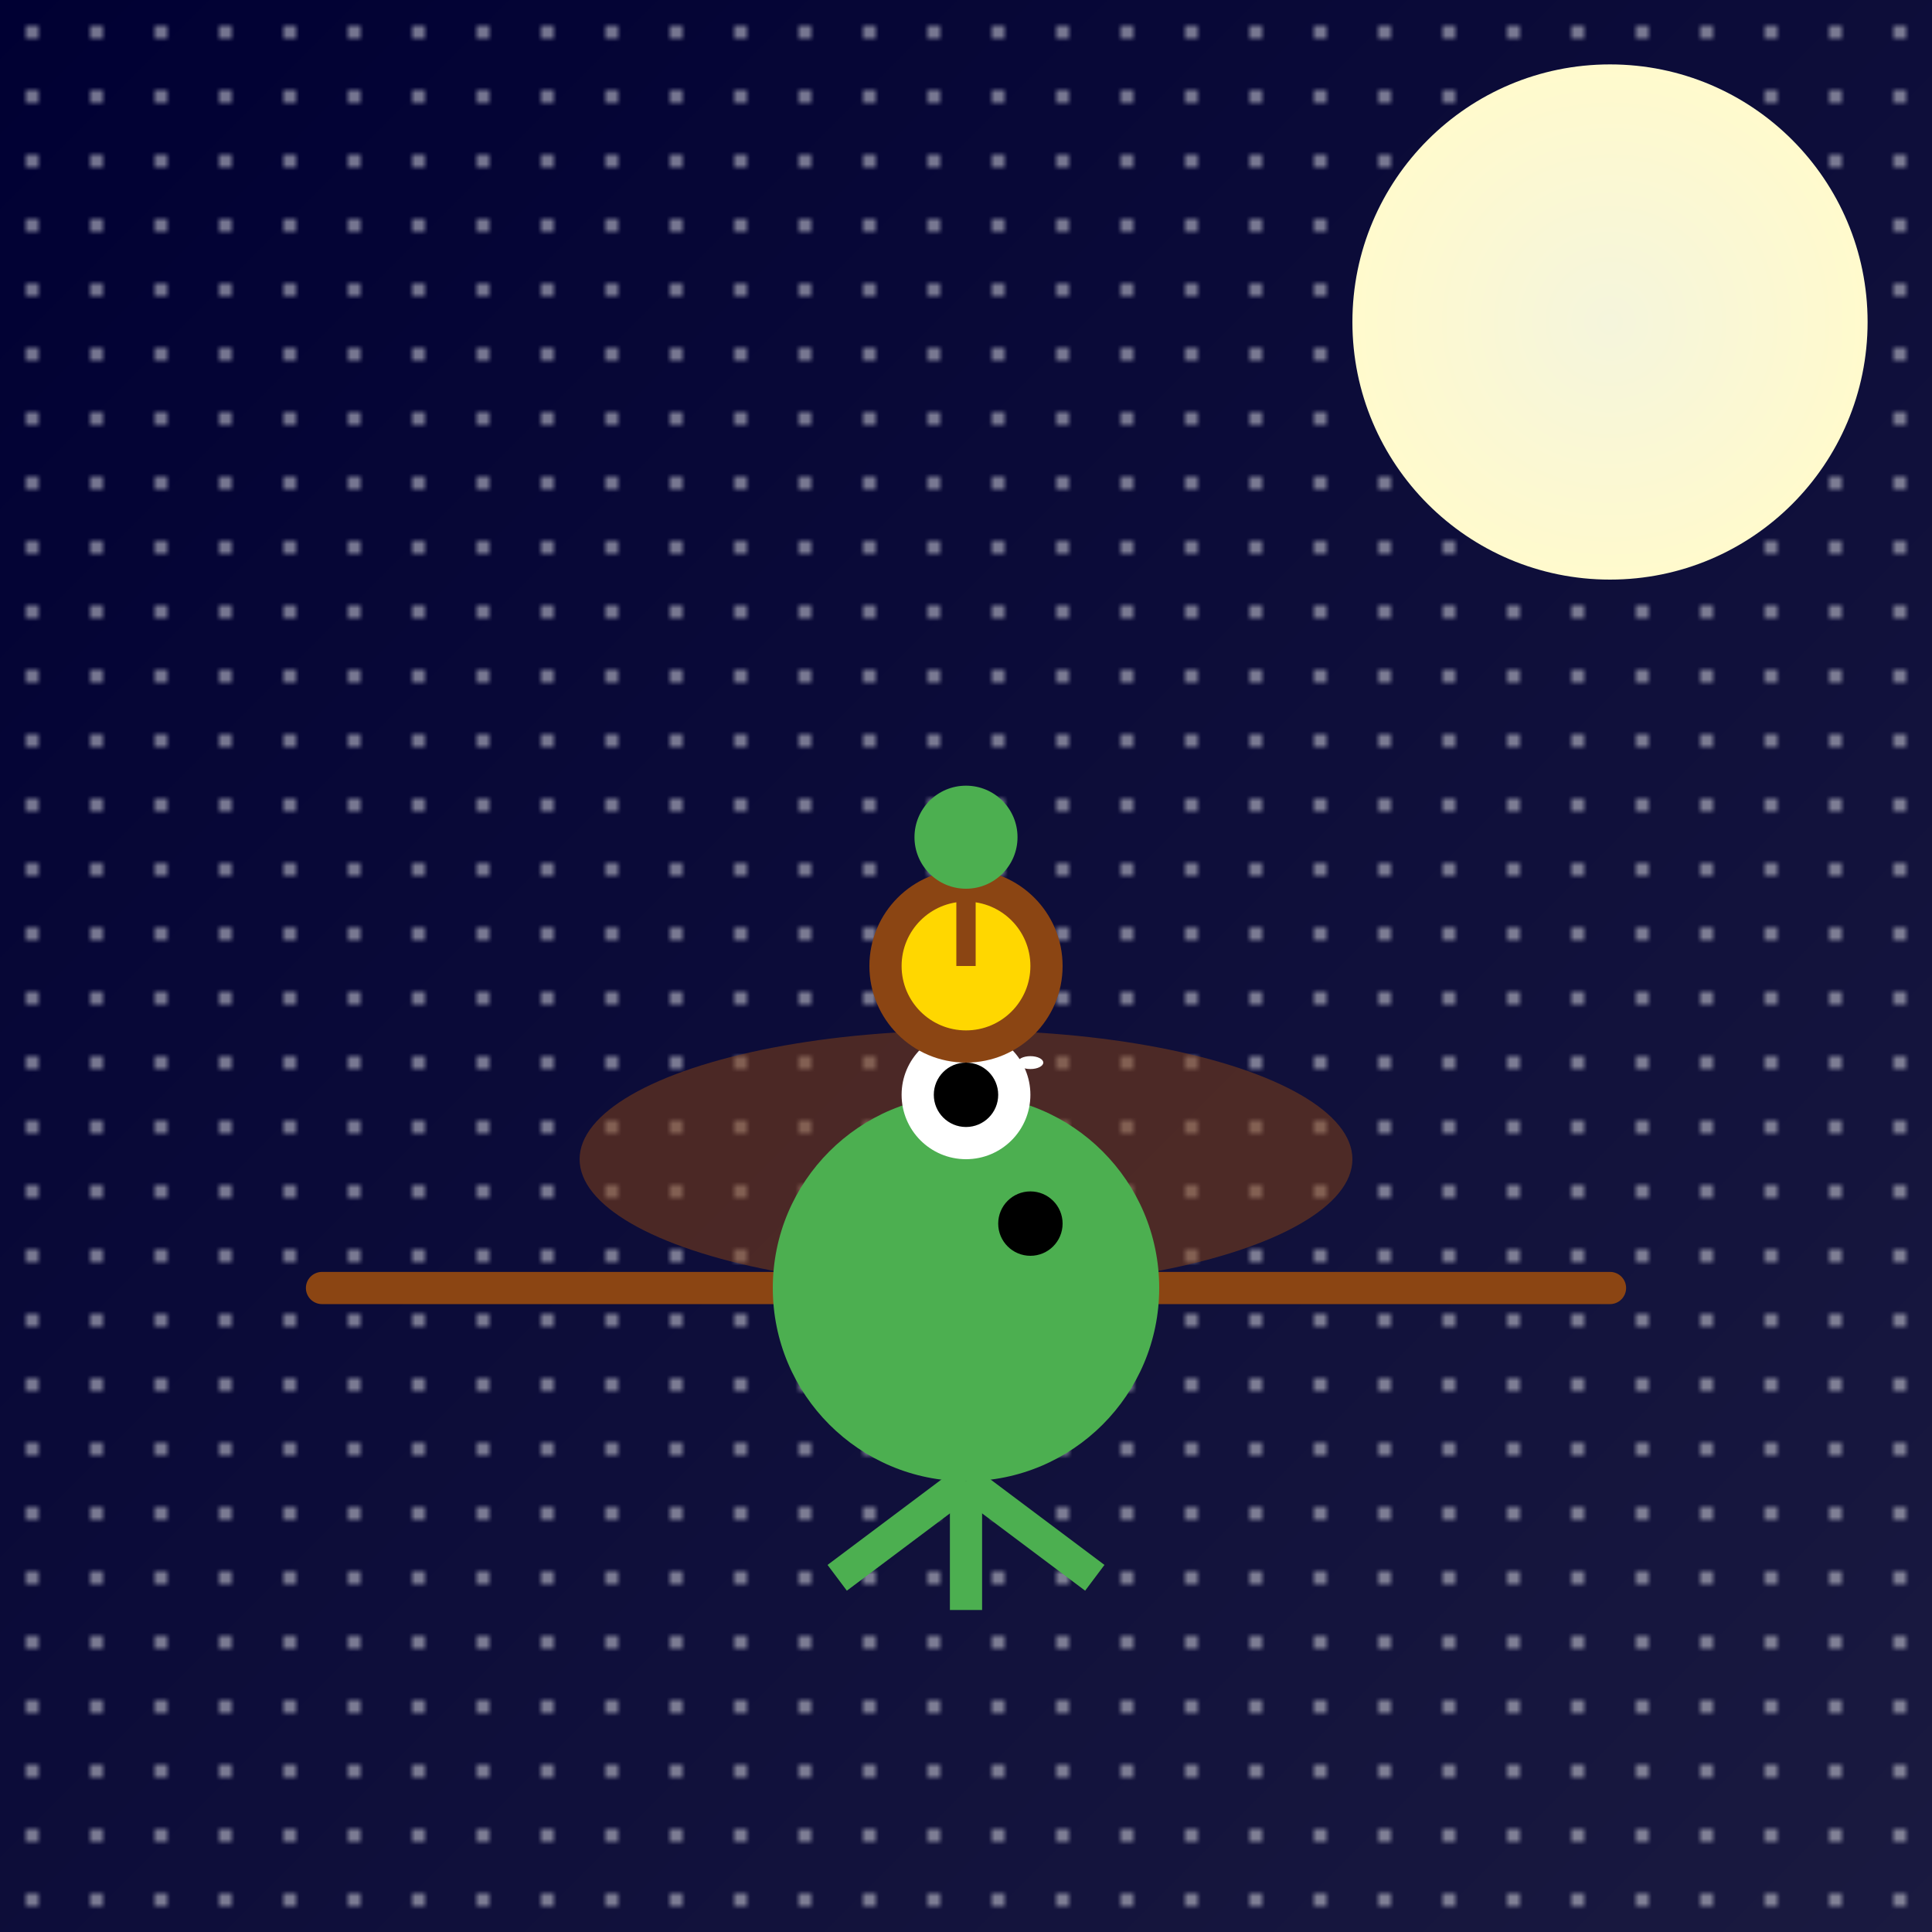 <svg viewBox="0 0 300 300" xmlns="http://www.w3.org/2000/svg">
  <defs>
    <radialGradient id="moonGradient" cx="50%" cy="50%" r="50%" fx="50%" fy="50%">
      <stop offset="0%" stop-color="#f5f5dc" />
      <stop offset="100%" stop-color="#fffacd" />
    </radialGradient>
    <linearGradient id="skyGradient" x1="0%" y1="0%" x2="100%" y2="100%">
      <stop offset="0%" stop-color="#000033" />
      <stop offset="100%" stop-color="#1a1a40" />
    </linearGradient>
    <pattern id="starPattern" x="0" y="0" width="10" height="10" patternUnits="userSpaceOnUse">
      <circle cx="5" cy="5" r="1" fill="#fff" />
    </pattern>
  </defs>
  <rect width="300" height="300" fill="url(#skyGradient)" />
  <rect width="300" height="300" fill="url(#starPattern)" opacity="0.6" />
  <circle cx="250" cy="50" r="40" fill="url(#moonGradient)" />
  <line x1="50" y1="200" x2="250" y2="200" stroke="#8B4513" stroke-width="5" stroke-linecap="round" />
  <ellipse cx="150" cy="180" rx="60" ry="20" fill="#8B4513" opacity="0.5" />
  <circle cx="150" cy="200" r="30" fill="#4CAF50" />
  <circle cx="160" cy="190" r="5" fill="#000" />
  <line x1="150" y1="230" x2="150" y2="250" stroke="#4CAF50" stroke-width="5" />
  <line x1="150" y1="230" x2="130" y2="245" stroke="#4CAF50" stroke-width="5" />
  <line x1="150" y1="230" x2="170" y2="245" stroke="#4CAF50" stroke-width="5" />
  <circle cx="150" cy="170" r="10" fill="#fff" />
  <circle cx="150" cy="170" r="5" fill="#000" />
  <ellipse cx="160" cy="165" rx="2" ry="1" fill="#fff" />
  <circle cx="150" cy="150" r="15" fill="#8B4513" />
  <circle cx="150" cy="150" r="10" fill="#FFD700" />
  <line x1="150" y1="150" x2="150" y2="130" stroke="#8B4513" stroke-width="3" />
  <circle cx="150" cy="130" r="8" fill="#4CAF50" />
</svg>